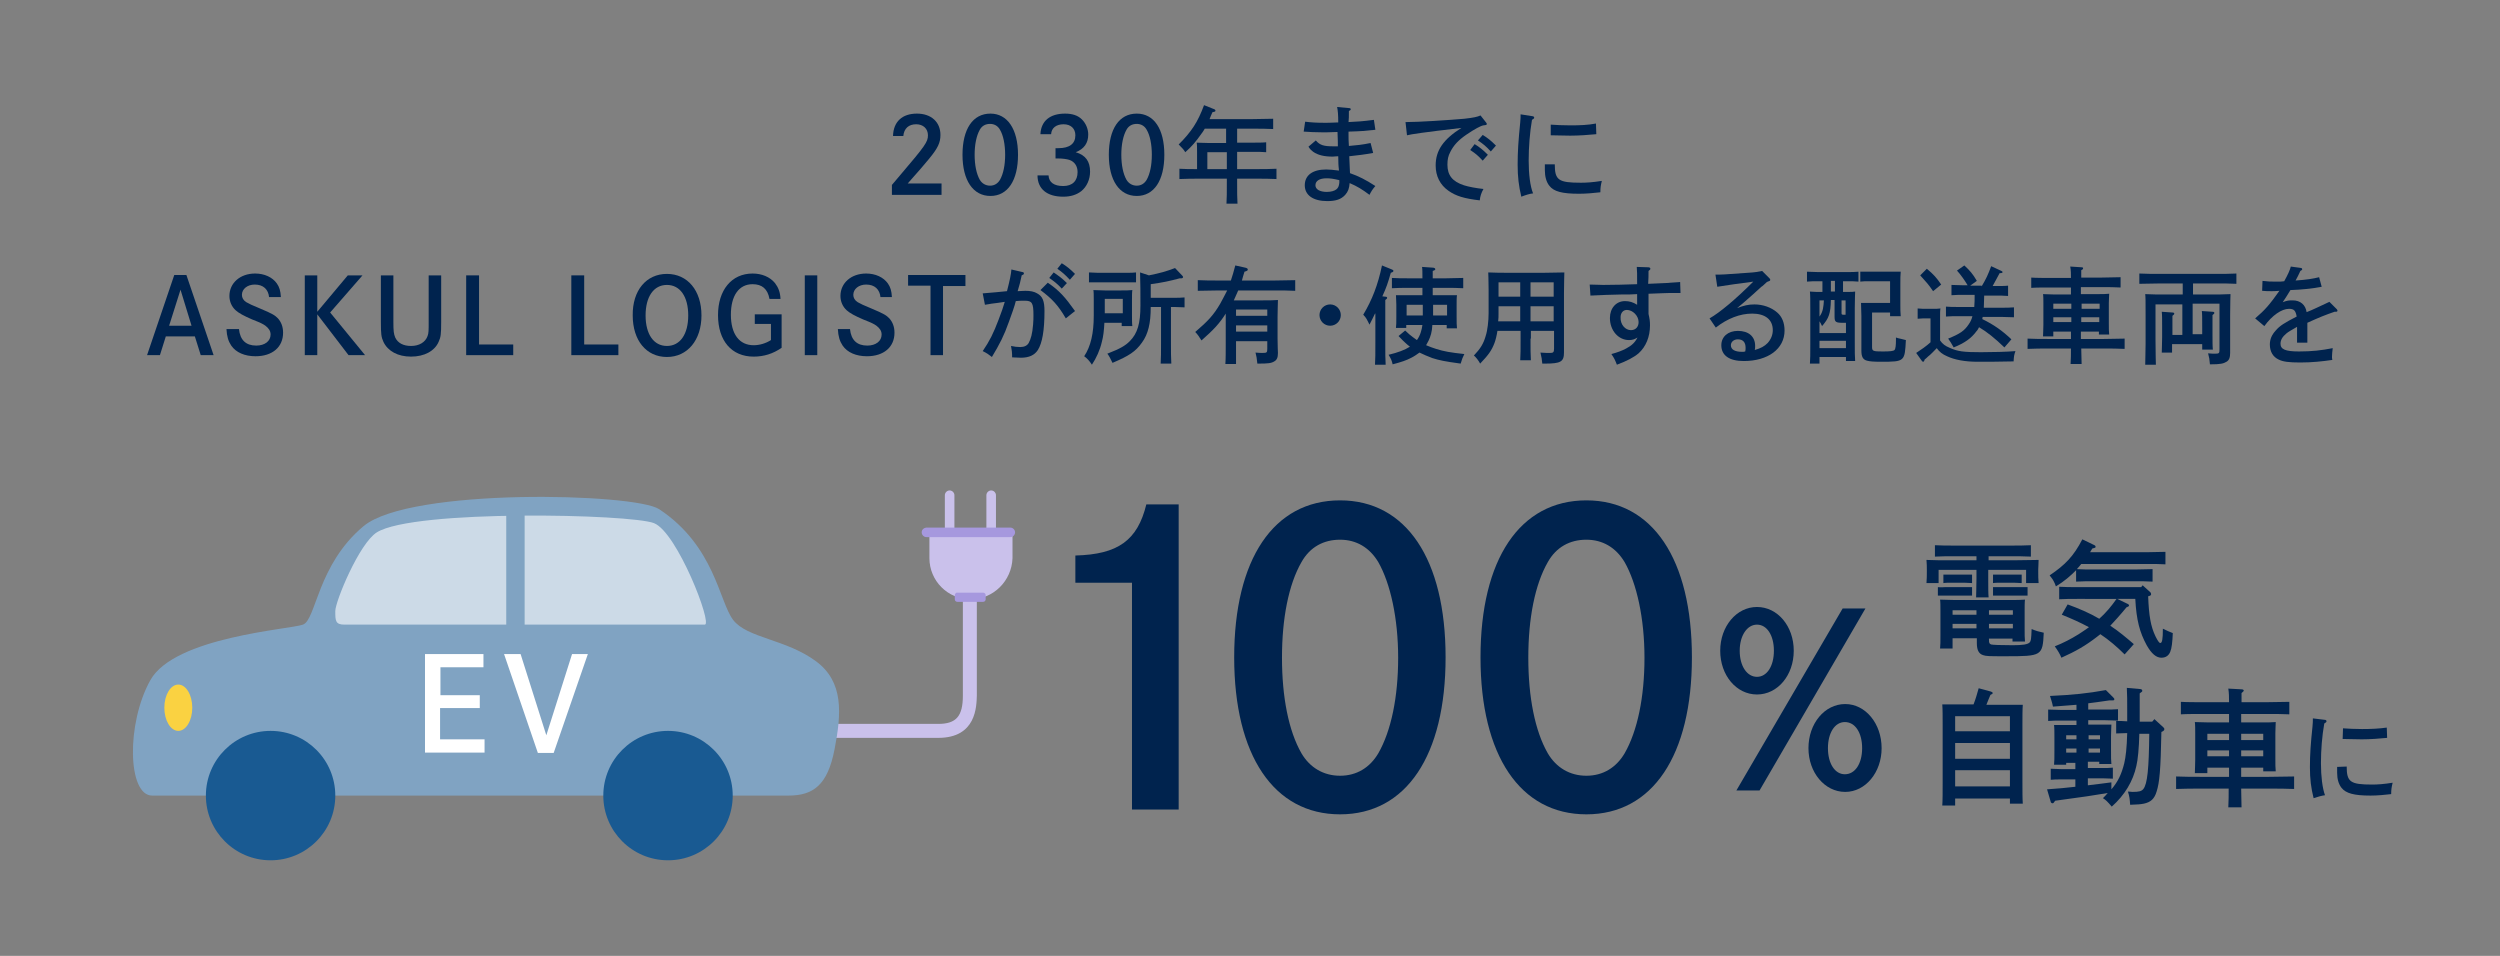 <?xml version="1.0" encoding="utf-8"?>
<!-- Generator: Adobe Illustrator 27.1.1, SVG Export Plug-In . SVG Version: 6.00 Build 0)  -->
<svg version="1.1" id="_レイヤー_2" xmlns="http://www.w3.org/2000/svg" xmlns:xlink="http://www.w3.org/1999/xlink" x="0px"
	 y="0px" viewBox="0 0 680 260" style="enable-background:new 0 0 680 260;" xml:space="preserve">
<rect x="0" y="0" width="680" height="260" fill="#808080" stroke="none"/>
<style type="text/css">
	.st0{fill:#00234E;}
	.st1{fill:#CAC1EB;}
	.st2{fill:#80A3C2;}
	.st3{fill:#FAD241;}
	.st4{fill:#195A92;}
	.st5{fill:#CCDAE7;}
	.st6{fill:#FFFFFF;}
	.st7{fill:#A698DE;}
</style>
<g>
	<g>
		<path class="st0" d="M540.9,152.4h6.7c2.4,0,5.1-0.1,6.9-0.1c0,1.2-0.1,1.9-0.1,2.6v0.7c0,0.9,0,1.9,0.1,3h-3.4V155h-10.3v2.4
			c0,2.2,0,4,0.1,5.1h-3.4c0-1.2,0.1-2.7,0.1-5.1V155h-10.3v3.6H524c0.1-1.1,0.1-2.2,0.1-3v-0.7c0-0.8,0-1.4-0.1-2.6
			c1.8,0.1,4.5,0.1,6.9,0.1h6.7v-1.1h-5.8c-1.8,0-4.1,0-5.5,0.1v-3.1c1.5,0.1,3.7,0.1,5.5,0.1h15c1.6,0,4.1,0,5.6-0.1v3.1
			c-1.5-0.1-4-0.1-5.6-0.1h-5.9V152.4z M536.4,162c-0.6,0-1.6,0-2.1,0h-5.2c-0.4,0-1.4,0-2,0v-2.3c0.8,0.1,1.7,0,2,0h5.2
			c0.8,0,1.6,0,2.1,0V162z M531.1,173.7v2.7h-3.4c0.1-0.8,0.1-2,0.1-3.7v-6.5c0-1.1,0-2.5-0.1-3.1c1.2,0,2.3,0.1,3.8,0.1H547
			c1.5,0,2.6,0,3.8-0.1c-0.1,0.6-0.1,2-0.1,3.1v4.7c0,1.6,0,2.8,0.1,3.6h-3.4v-0.8H541v0.3c0,0.9,0.1,1.1,0.6,1.3
			c0.4,0.1,2.4,0.2,5.8,0.2c2.7,0,4.2-0.2,4.7-0.8c0.3-0.4,0.4-0.7,0.5-3.6c1.2,0.5,1.9,0.7,3.3,1c-0.3,6.3-0.5,6.4-10.4,6.4
			c-4.4,0-5.2,0-6.1-0.3c-1.2-0.4-1.7-1.4-1.7-3.3v-1.3H531.1z M536.4,158.6c-0.5,0-1.4-0.1-2.1-0.1h-3.6c-0.7,0-1.6,0-2.1,0.1v-2.3
			c0.5,0,1.4,0,2.1,0h3.6c0.7,0,1.6,0,2.1,0V158.6z M537.6,166h-6.5v1.2h6.5V166z M531.1,169.7v1.2h6.5v-1.2H531.1z M547.5,167.2
			V166H541v1.2H547.5z M541,170.9h6.5v-1.2H541V170.9z M549.9,158.6c-0.5,0-1.4-0.1-2.1-0.1h-3.6c-0.7,0-1.6,0-2.1,0.1v-2.3
			c0.5,0,1.4,0,2.1,0h3.6c0.7,0,1.6,0,2.1,0V158.6z M551.5,162c-0.5,0-1.7,0-2.1,0h-5.2c-0.5,0-1.4,0-2.1,0v-2.3c0.5,0,1.5,0,2.1,0
			h5.2c0.4,0,1.5,0,2.1,0V162z"/>
		<path class="st0" d="M584.1,150.2c1.4,0,3.6-0.1,4.9-0.1v3.4c-1.3-0.1-3.4-0.1-4.9-0.1h-18c-0.4,0.5-0.8,1-1.2,1.4
			c1.3,0.1,3.2,0.1,4.6,0.1h11.2c1.4,0,3.6-0.1,4.8-0.1v3.4c-1.3-0.1-3.5-0.1-4.8-0.1h-11.2c-1.5,0-3.4,0-4.8,0.1v-3.1
			c-1.6,1.6-3.2,3-5.5,4.4l-0.3-0.8c-0.5-1.1-0.7-1.3-1.4-2.2c4.3-2.9,6.5-5.2,8.9-9.8l3.1,1.5c0.3,0.1,0.5,0.3,0.5,0.5
			c0,0.3-0.1,0.3-0.9,0.5c-0.2,0.3-0.4,0.7-0.6,1H584.1z M582.8,159.2l2.1,1.9c0.1,0.1,0.2,0.3,0.2,0.5c0,0.3-0.1,0.4-0.8,0.6
			c0.2,5.3,0.7,8.2,2,10.9c0.6,1.2,1,1.8,1.3,1.8c0.5,0,0.7-1,0.7-3.9c1.2,0.6,1.7,0.8,2.7,1.2c-0.1,2.5-0.3,4.2-0.7,5.1
			c-0.4,1-1.2,1.6-2.4,1.6c-1.4,0-2.7-1.1-4-3.4c-1.9-3.5-2.8-6.8-3.1-12.6h-4.9l2.7,1.3c0.3,0.1,0.5,0.3,0.5,0.5
			c0,0.2-0.2,0.3-0.7,0.5c-1.8,2.2-3.2,3.7-4.4,5c2.3,1.5,4.3,3.2,6.4,5l-2.5,2.8c-2-2-4.2-3.9-6.6-5.5l-0.9,0.7
			c-3.1,2.4-5.7,3.9-9.7,5.7c-0.4-1-1-2-1.8-3.1c2.3-0.9,4.4-2,6.5-3.3c1-0.6,1.9-1.3,2.8-1.9c-2.4-1.3-4.9-2.4-7.4-3.4l1.6-2.8
			c3,1.1,5.9,2.3,8.6,3.9c1.8-1.6,3.3-3.4,4.7-5.4H565c-1.5,0-3.5,0-4.9,0.1v-3.4c1.4,0.1,3.4,0.1,4.9,0.1h17.4L582.8,159.2z"/>
		<path class="st0" d="M531.8,219.1h-3.5c0.1-1.3,0.1-3.7,0.1-6.1v-15.9c0-2,0-4.4-0.1-5.5c0.7,0,1.2,0,2,0h6.5c0.6-1.5,1-3,1.4-4.4
			l3.3,0.9c0.3,0.1,0.5,0.2,0.5,0.4c0,0.2-0.1,0.3-0.6,0.5c-0.6,1.4-0.9,2.2-1.1,2.7h7.9c0.8,0,1.4,0,2,0c-0.1,1.1-0.1,3.4-0.1,5.5
			v15.3c0,2.6,0,4.8,0.1,6.1h-3.5v-1.4h-14.9V219.1z M546.7,198.9v-4.1h-14.9v4.1H546.7z M531.8,206.4h14.9v-4.3h-14.9V206.4z
			 M531.8,213.9h14.9v-4.4h-14.9V213.9z"/>
		<path class="st0" d="M562,207.4v0.6h-3.3c0.1-0.8,0.1-2,0.1-3.7v-4c0-1.1,0-2.4-0.1-3.1c1.2,0,2.3,0,3.8,0h2.3v-1.2h-4.2
			c-1,0-2.5,0-3.5,0.1V193c1,0,2.5,0.1,3.5,0.1h4.2v-1.4c-1.6,0.1-3.4,0.3-6.4,0.5c-0.2-1.1-0.5-1.9-0.8-2.9
			c6.4-0.3,10.2-0.7,15.2-1.6l2,2c0.2,0.2,0.3,0.3,0.3,0.5c0,0.2-0.1,0.3-0.4,0.3c-0.3,0-0.7,0-0.9,0c-2.6,0.4-4.3,0.6-5.8,0.8v1.7
			h4.6c1,0,2.5,0,3.5-0.1v3.1c-1,0-2.4-0.1-3.5-0.1h-4.6v1.2h2.5c1.6,0,2.6,0,3.8,0c0,0.6-0.1,1.9-0.1,3.1v4c0,1.6,0,2.8,0.1,3.6
			h-3.3v-0.6h-3.1v1.7h4c0.8,0,2,0,2.8-0.1v3c-0.7,0-1.8-0.1-2.8-0.1h-4v1.9c1.9-0.2,4-0.5,6.4-0.8v1.9c1.9-2.2,2.8-4.3,3.5-7.1
			c0.4-1.7,0.7-4.2,0.8-8.2c-1,0-2.2,0.1-3,0.1v-3.4c0.8,0,1.9,0,3,0.1v-3.1c0-2.8,0-4-0.1-6l3.4,0.3c0.6,0,0.8,0.2,0.8,0.5
			c0,0.2,0,0.2-0.7,0.7v7.7h3.4l0.6-0.7l2.4,2.2c0.2,0.2,0.3,0.3,0.3,0.5c0,0.3-0.1,0.5-0.8,0.8c-0.2,10.4-0.5,13.7-1.3,16.2
			c-0.6,2-1.6,2.9-3.5,3.3c-1.1,0.2-1.4,0.2-3.7,0.3c-0.1-1.6-0.2-2.3-0.6-3.6c0.6,0,0.9,0.1,1.2,0.1c1.9,0,2.5-0.2,3-0.8
			c1.1-1.4,1.5-5.5,1.6-15h-2.7c-0.1,3.9-0.4,7.1-0.8,8.7c-0.9,4.2-3.2,8-6.7,11.1c-1.2-1.4-1.6-1.8-2.4-2.3
			c0.5-0.5,0.9-0.9,1.3-1.4c-3.5,0.6-6.8,1.1-14.3,2.1c-0.3,0.5-0.5,0.7-0.7,0.7c-0.2,0-0.5-0.2-0.5-0.4l-1-3.4
			c2.8-0.2,5.2-0.4,7.7-0.7V212h-3.9c-0.9,0-2,0-2.8,0.1v-3c0.8,0,2,0.1,2.8,0.1h3.9v-1.7H562z M564.8,200H562v1.1h2.8V200z
			 M564.8,203.6H562v1.1h2.8V203.6z M571.2,200h-3.1v1.1h3.1V200z M571.2,203.6h-3.1v1.1h3.1V203.6z"/>
		<path class="st0" d="M600.4,208.8v1.5H597c0-0.8,0.1-2,0.1-3.7v-7.1c0-1.1,0-2.4-0.1-3.1c1.2,0,2.3,0.1,3.8,0.1h5.5v-2.3h-6.9
			c-1.7,0-4.7,0-6.2,0.1v-3.4c1.4,0.1,4.4,0.1,6.2,0.1h6.9c0-1.2,0-2.5-0.2-3.7l3.7,0.2c0.3,0,0.5,0.2,0.5,0.3
			c0,0.2-0.2,0.4-0.6,0.7c0,0.8,0,1.6,0,2.5h6.8c1.9,0,4.7-0.1,6.2-0.1v3.4c-1.6-0.1-4.4-0.1-6.2-0.1h-6.9v2.3h5.6
			c1.6,0,2.6,0,3.8-0.1c0,0.6-0.1,2-0.1,3.1v6.7c0,1.6,0,2.8,0.1,3.6h-3.4v-1h-6v2.5h7.5c2.2,0,5.1-0.1,6.9-0.1v3.4
			c-1.8-0.1-4.8-0.1-6.9-0.1h-7.5c0,1.7,0.1,3.4,0.1,5.1h-3.6c0.1-1.7,0.1-3.4,0.1-5.1h-7.4c-1.9,0-5,0-6.9,0.1v-3.4
			c1.8,0.1,4.9,0.1,6.9,0.1h7.5v-2.5H600.4z M606.3,199.6h-5.9v1.7h5.9V199.6z M600.4,204.1v1.6h5.9v-1.6H600.4z M615.6,201.3v-1.7
			h-6v1.7H615.6z M609.6,205.7h6v-1.6h-6V205.7z"/>
		<path class="st0" d="M632.4,195.8c0.3,0,0.4,0.2,0.4,0.4c0,0.2-0.1,0.3-0.6,0.6c-0.6,3.4-0.9,7.2-0.9,10.8s0.4,6.8,1.1,8.7
			c-0.8,0.1-1.9,0.4-3.1,0.8c-0.7-2.8-1-5.2-1-8.4c0-3.5,0.2-6.3,0.7-11.1c0.1-0.9,0.1-1.6,0.1-2.2L632.4,195.8z M638.3,208.5
			c0,4.2,1,4.9,6.9,4.9c1.5,0,3.1-0.1,5.6-0.5c-0.3,1.2-0.4,1.9-0.4,3.1c-1.7,0.2-3.7,0.4-5.6,0.4c-4.5,0-6.7-0.6-7.9-2.1
			c-0.8-1-1.2-2.4-1.2-4.1c0-1.1,0-1.4,0-1.6L638.3,208.5z M637.3,198.1c1.7,0.1,2.8,0.2,5.2,0.2c2.5,0,4.6-0.1,6.7-0.4l0.1,2.8
			c-1.9,0.2-4.7,0.4-6.9,0.4c-1.9,0-3.7-0.1-5.2-0.1L637.3,198.1z"/>
	</g>
</g>
<g>
	<g>
		<path class="st0" d="M242.9,37c0.1-3.9,2.5-6.1,6.5-6.1c3.9,0,6.4,2.3,6.4,5.8c0,2.1-0.7,3.6-3.1,6.5c-1.2,1.5-2.8,3.3-5.8,6.7
			h9.2V53h-13.5v-2.7c0.4-0.5,0.5-0.6,2.2-2.6c6.9-8.1,7.6-9.1,7.6-10.9c0-1.8-1.3-3-3.2-3c-2,0-3.3,1.1-3.5,3.2H242.9z"/>
		<path class="st0" d="M276.9,42.1c0,7-2.8,11.2-7.5,11.2c-4.7,0-7.6-4.2-7.6-11.2c0-7,2.8-11.2,7.6-11.2
			C274,30.9,276.9,35.1,276.9,42.1z M266.5,35.3c-0.9,1.6-1.4,4-1.4,6.8s0.5,5.2,1.4,6.8c0.6,1,1.6,1.6,2.8,1.6
			c1.2,0,2.1-0.6,2.7-1.6c0.9-1.6,1.4-4,1.4-6.8s-0.5-5.3-1.4-6.8c-0.6-1.1-1.6-1.6-2.7-1.6C268.1,33.7,267.1,34.2,266.5,35.3z"/>
		<path class="st0" d="M283,36.4c0.2-3.5,2.6-5.5,6.7-5.5c2,0,3.5,0.5,4.6,1.6c1,1,1.7,2.5,1.7,4.1c0,2.3-1.1,3.9-3.4,4.8
			c2.7,0.8,3.9,2.5,3.9,5.3c0,2.1-0.9,4.1-2.4,5.3c-1.3,1-2.9,1.5-4.9,1.5c-4.4,0-7-2.1-7-5.8h3c0.1,1.9,1.5,2.9,4,2.9
			c2.5,0,3.9-1.4,3.9-3.8c0-1.6-0.8-2.8-2.2-3.3c-0.6-0.2-1.8-0.4-3.1-0.4l-0.7,0v-2.8c0.4,0,0.6,0,0.8,0c3,0,4.6-1.2,4.6-3.5
			c0-1.8-1.2-3-3.2-3c-2,0-3.3,1-3.4,2.7H283z"/>
		<path class="st0" d="M316.7,42.1c0,7-2.8,11.2-7.5,11.2c-4.7,0-7.6-4.2-7.6-11.2c0-7,2.8-11.2,7.6-11.2
			C313.9,30.9,316.7,35.1,316.7,42.1z M306.4,35.3c-0.9,1.6-1.4,4-1.4,6.8s0.5,5.2,1.4,6.8c0.6,1,1.6,1.6,2.8,1.6
			c1.2,0,2.1-0.6,2.7-1.6c0.9-1.6,1.4-4,1.4-6.8s-0.5-5.3-1.4-6.8c-0.6-1.1-1.6-1.6-2.7-1.6C308,33.7,307,34.2,306.4,35.3z"/>
		<path class="st0" d="M333.8,35h-6.1c-0.3,0.5-0.6,1-1,1.5c-1.5,2.1-2.4,3.2-4.3,4.9c-0.5-0.8-0.9-1.2-1.8-2.1
			c3.5-3.5,5.2-6.1,6.9-10.7l2.5,1c0.4,0.1,0.6,0.3,0.6,0.5c0,0.2-0.1,0.3-0.8,0.4c-0.3,0.7-0.6,1.3-0.8,1.9h11.6
			c1.7,0,4.2-0.1,5.7-0.1v2.8c-1.5-0.1-4-0.1-5.7-0.1h-4.1v3.8h4.5c1,0,2.6,0,3.4-0.1v2.7c-0.9-0.1-2.5-0.1-3.4-0.1h-4.5V46h5
			c2.3,0,3.7,0,5.7-0.1v2.8c-1.5-0.1-3.9-0.1-5.7-0.1h-5v0.9c0,2.6,0,4.6,0.1,5.9h-3c0.1-1.3,0.1-3.2,0.1-5.9v-0.9h-7.2
			c-1.6,0-4.1,0-5.7,0.1v-2.8c1.2,0.1,3.2,0.1,4.8,0.1v-4.7c0-1.1,0-2-0.1-2.5c0.8,0,2,0.1,3.3,0.1h4.7V35z M328.4,41.4V46h5.3v-4.6
			H328.4z"/>
		<path class="st0" d="M355,33.1c1.7,0.2,2.9,0.3,5.5,0.3c0.3,0,1.4,0,3.5-0.1c0-2.2-0.1-3.1-0.3-4.2l3.2,0.3c0.3,0,0.5,0.1,0.5,0.3
			c0,0.2-0.1,0.3-0.5,0.5c0,1.5,0,2.1-0.1,3c2.3-0.1,3.9-0.2,6.9-0.6l0.4,2.7c-2.7,0.3-3.8,0.4-7.3,0.5v1c0,0.8,0,1.5,0.1,2.9
			c2.2-0.2,3.5-0.3,5.9-0.8l0.7,2.7c-2.1,0.4-4.5,0.7-6.5,0.9c0.1,1.5,0.1,3.1,0.2,4.6c2.3,0.8,4.3,1.8,6.9,3.5
			c-0.7,0.8-1.1,1.4-1.6,2.4c-2-1.5-3.3-2.3-5.4-3.2c-0.1,1.4-0.4,2.3-1.2,3.2c-1.1,1.2-2.5,1.7-4.9,1.7c-3.8,0-6.1-1.6-6.1-4.3
			c0-2.7,2.1-4.3,5.8-4.3c1,0,1.8,0.1,3.5,0.3c0-0.4-0.1-0.8-0.1-1c0-0.1-0.1-1-0.1-2.9c-0.7,0-1.1,0.1-1.5,0.1
			c-2.3,0-4-0.4-5.3-1.3c-0.4-0.3-0.8-0.6-1.3-1.4l2-1.7c1.1,1.3,2.2,1.6,4.7,1.6c0.3,0,0.5,0,1.3,0c0-1.1,0-1.5-0.1-3.9
			c-2.2,0.1-3.5,0.1-3.9,0.1c-2,0-3.9-0.1-5.3-0.2L355,33.1z M360.8,48.5c-1.9,0-3,0.7-3,1.9c0,1.1,1.2,1.8,3.1,1.8
			c1.2,0,2.1-0.3,2.6-0.7c0.5-0.4,0.7-0.9,0.8-1.8c0-0.3,0-0.5,0-0.7C362.6,48.6,361.8,48.5,360.8,48.5z"/>
		<path class="st0" d="M382.3,33.2h0.3c3.3,0,11-0.5,15.7-0.9c2.6-0.3,3.5-0.5,4.4-0.9l1.5,1.9c0.2,0.2,0.2,0.3,0.2,0.4
			c0,0.3-0.1,0.3-0.9,0.4c-0.7,0.1-2.4,1-4.6,2.5c-2.2,1.5-3.5,2.9-4.4,4.7c-0.6,1.1-0.8,2.1-0.8,3.5c0,2.9,1.4,4.6,4.5,5.6
			c1.2,0.4,3.4,0.8,5.3,1c-0.6,1.1-0.9,2-1,3.1c-4.3-0.5-6.5-1.2-8.5-2.6c-2.3-1.6-3.5-4-3.5-6.9c0-4.1,2.1-7.1,7-10.2
			c-10.4,1.2-13.6,1.7-14.8,2L382.3,33.2z M401.1,39.2c1.3,0.8,2.2,1.5,3.6,2.9l-1.4,1.6c-1.3-1.4-1.9-1.9-3.4-2.9L401.1,39.2z
			 M403.3,36.7c1.3,0.8,2.2,1.5,3.6,2.9l-1.4,1.6c-1.3-1.4-2-2-3.5-3L403.3,36.7z"/>
		<path class="st0" d="M416.8,31.6c0.3,0,0.5,0.2,0.5,0.4c0,0.2-0.1,0.3-0.6,0.6c-0.6,3.5-0.9,7.5-0.9,11.1s0.4,7,1.2,8.9
			c-0.9,0.1-1.9,0.4-3.2,0.9c-0.7-2.9-1-5.4-1-8.7c0-3.6,0.2-6.5,0.7-11.5c0.1-0.9,0.1-1.6,0.1-2.2L416.8,31.6z M422.9,44.7
			c0,4.3,1,5,7.1,5c1.5,0,3.2-0.1,5.7-0.5c-0.3,1.2-0.4,1.9-0.4,3.1c-1.8,0.2-3.8,0.4-5.8,0.4c-4.6,0-6.9-0.6-8.1-2.2
			c-0.8-1-1.2-2.5-1.2-4.2c0-1.1,0-1.5,0-1.6L422.9,44.7z M421.8,33.9c1.8,0.1,2.9,0.2,5.4,0.2c2.6,0,4.8-0.1,6.9-0.5l0.1,2.9
			c-2,0.2-4.8,0.4-7.1,0.4c-1.9,0-3.8-0.1-5.3-0.1L421.8,33.9z"/>
		<path class="st0" d="M50.7,74.8l7.4,21.8h-3.5l-1.6-5.1h-7.9l-1.6,5.1h-3.5l7.4-21.8H50.7z M49.1,78.8L46,88.6h6.1L49.1,78.8z"/>
		<path class="st0" d="M73.2,80.9c-0.2-2.2-1.6-3.5-3.9-3.5c-2,0-3.5,1.2-3.5,2.8c0,0.8,0.4,1.5,1.2,2c0.7,0.4,1.7,0.9,3.7,1.7
			c3.6,1.5,4.1,1.9,4.9,2.7c0.9,1,1.4,2.3,1.4,3.9c0,3.9-2.9,6.4-7.5,6.4c-2.9,0-5.3-1-6.6-2.9c-0.8-1.2-1.2-2.5-1.3-4.5H65
			c0.3,3,1.9,4.5,4.7,4.5c2.3,0,3.9-1.2,3.9-3c0-1-0.5-1.7-1.4-2.4c-0.7-0.5-1.3-0.8-3.6-1.7c-2.3-1-3.6-1.7-4.5-2.5
			c-1.1-1-1.7-2.4-1.7-3.9c0-3.5,2.9-6.1,7-6.1c2.5,0,4.7,1,5.9,2.7c0.7,1,1,2,1.1,3.7H73.2z"/>
		<path class="st0" d="M94.6,74.9h4L89.8,85l9.5,11.6h-4.5l-8.5-11.1v11.1h-3.4V74.9h3.4v9.9L94.6,74.9z"/>
		<path class="st0" d="M107,74.9v12.6c0,2.6,0.1,3.3,0.5,4.3c0.7,1.5,2.2,2.3,4.3,2.3c2.2,0,3.9-1,4.5-2.7c0.3-0.8,0.3-1.5,0.3-3.9
			V74.9h3.4v12.7c0,3.3-0.1,4.1-0.7,5.4c-1.1,2.5-3.9,4-7.5,4s-6.3-1.5-7.5-4c-0.6-1.3-0.7-2.2-0.7-5.4V74.9H107z"/>
		<path class="st0" d="M130.3,74.9v18.8h9.3v2.9h-12.8V74.9H130.3z"/>
		<path class="st0" d="M158.9,74.9v18.8h9.3v2.9h-12.8V74.9H158.9z"/>
		<path class="st0" d="M181.4,74.5c5.6,0,9.4,4.5,9.4,11.3c0,6.7-3.8,11.3-9.4,11.3c-5.6,0-9.3-4.5-9.3-11.3
			C172,79,175.8,74.5,181.4,74.5z M181.4,94.1c3.6,0,5.8-3.2,5.8-8.3c0-5.1-2.2-8.3-5.8-8.3c-3.6,0-5.8,3.2-5.8,8.3
			C175.6,90.9,177.8,94.1,181.4,94.1z"/>
		<path class="st0" d="M212.6,85.6v9c-2.3,1.6-4.8,2.4-7.6,2.4c-6,0-9.7-4.3-9.7-11.3c0-6.8,3.7-11.3,9.4-11.3
			c2.5,0,4.7,0.9,6.1,2.6c0.9,1.2,1.4,2.4,1.5,4.3h-3c-0.5-2.7-2-4-4.6-4c-3.7,0-5.9,3.1-5.9,8.3c0,5.3,2.3,8.3,6.2,8.3
			c1.6,0,3.3-0.5,4.7-1.4v-4.4h-4.4v-2.6H212.6z"/>
		<path class="st0" d="M218.9,96.6V74.9h3.4v21.7H218.9z"/>
		<path class="st0" d="M239.5,80.9c-0.2-2.2-1.6-3.5-3.9-3.5c-2,0-3.5,1.2-3.5,2.8c0,0.8,0.4,1.5,1.2,2c0.7,0.4,1.7,0.9,3.7,1.7
			c3.6,1.5,4.1,1.9,4.9,2.7c0.9,1,1.4,2.3,1.4,3.9c0,3.9-2.9,6.4-7.5,6.4c-2.9,0-5.3-1-6.6-2.9c-0.8-1.2-1.2-2.5-1.3-4.5h3.3
			c0.3,3,1.9,4.5,4.7,4.5c2.3,0,3.9-1.2,3.9-3c0-1-0.5-1.7-1.4-2.4c-0.7-0.5-1.3-0.8-3.6-1.7c-2.3-1-3.6-1.7-4.5-2.5
			c-1.1-1-1.7-2.4-1.7-3.9c0-3.5,2.9-6.1,7-6.1c2.5,0,4.7,1,5.9,2.7c0.7,1,1,2,1.1,3.7H239.5z"/>
		<path class="st0" d="M262.6,74.9v2.9h-6.1v18.8h-3.4V77.7h-6.1v-2.9H262.6z"/>
		<path class="st0" d="M278.1,74c0.3,0,0.4,0.2,0.4,0.4s-0.1,0.3-0.6,0.5c-0.4,1.9-0.5,2.3-1.1,4.3c0.5,0,1.5-0.1,2.1-0.1
			c1.3,0,2.4,0.2,3.2,0.7c1.5,0.8,2,2.1,2,4.8c0,5.3-0.6,8.7-1.8,10.6c-0.9,1.4-2.4,2.1-4.6,2.1c-0.8,0-1.9-0.1-2.4-0.1
			c0-1.3-0.1-2.1-0.3-3.1c0.9,0.2,1.7,0.3,2.5,0.3c1.1,0,1.9-0.4,2.3-1.1c0.6-1.1,1-2.5,1.2-5c0.1-1,0.1-1.9,0.1-2.6
			c0-3.3-0.4-3.9-2.3-3.9c-1.1,0-1.8,0-2.5,0.1c-0.3,1.3-1.2,3.8-1.9,5.7c-1.3,3.7-2.5,6-4.6,9.5c-0.9-0.7-1.3-1-2.5-1.6
			c1.9-2.8,2.9-4.8,4.3-8.5c0.8-2.1,1.3-3.5,1.7-4.9c-1.9,0.3-2,0.3-3.6,0.5c-0.8,0.1-0.9,0.2-1.8,0.3l-0.6-3.1
			c2.3-0.2,4.9-0.4,6.6-0.6c0.8-3.1,1.1-4.6,1.2-5.9L278.1,74z M285,76.9c3.1,2.1,4.7,3.9,7.4,7.7l-2.5,2c-2.1-3.6-3.7-5.3-6.9-7.7
			L285,76.9z M286.6,74.1c1.3,0.9,2.2,1.5,3.6,2.9l-1.4,1.5c-1.3-1.4-2-1.9-3.4-2.9L286.6,74.1z M288.8,71.6
			c1.3,0.8,2.2,1.5,3.6,2.9l-1.4,1.6c-1.3-1.4-2-2-3.4-3L288.8,71.6z"/>
		<path class="st0" d="M300.4,87.7c-0.1,2.1-0.3,3.9-0.7,5.3c-0.5,2.2-1.5,4.4-2.7,6.2c-0.7-1.1-1.4-1.8-2.1-2.3
			c1.8-2.7,2.6-6.3,2.6-11v-4.5c0-0.9,0-2-0.1-2.5c1,0,1.9,0.1,3.1,0.1h4.4c1.3,0,2.1,0,3.1-0.1c-0.1,0.5-0.1,1.6-0.1,2.5v4.5
			c0,1,0,2.2,0.1,2.8h-2.9v-0.9H300.4z M309,76.8c-0.6,0-1.5,0-2.3,0h-8.2c-0.8,0-1.7,0-2.3,0v-2.7c0.6,0,1.7,0.1,2.3,0.1h8.2
			c0.6,0,1.7,0,2.3-0.1V76.8z M305.4,81.3h-4.9v3.9h4.9V81.3z M312.5,74.9c3-0.6,4.8-1.1,7.1-2l2,2.1c0.2,0.2,0.2,0.3,0.2,0.4
			c0,0.1-0.2,0.3-0.4,0.3c-0.1,0-0.3,0-0.5,0c-3,0.8-4.4,1.1-7.9,1.6V81h6.4c0.8,0,2,0,2.8-0.1v2.7c-0.8,0-2-0.1-2.8-0.1h-0.9v9.5
			c0,2.6,0,4.6,0.1,5.9h-2.9c0.1-1.3,0.1-3.2,0.1-5.9v-9.5H313v0.1c0,4.3-0.7,7.3-2.4,9.6c-1.7,2.4-3.5,3.6-8,5.5
			c-0.5-1.1-1-2-1.4-2.5c3.6-1.4,4.9-2.2,6.1-3.4c2.1-2.1,2.9-4.8,2.9-9.7c0-3.1,0-6.1-0.1-9L312.5,74.9z"/>
		<path class="st0" d="M333.4,85.3c-1.7,2.7-3.3,4.4-6.6,7.3c-0.6-1-1.1-1.7-1.7-2.3c3.5-3,5-4.6,6.8-7.7c0.7-1.3,1.3-2.4,1.9-3.6
			h-2.3c-1.6,0-4.1,0.1-5.7,0.1v-2.9c1.5,0.1,4.1,0.1,5.7,0.1h3.3c0.4-1.2,0.8-2.5,1.2-4.1l2.7,0.6c0.5,0.1,0.7,0.3,0.7,0.5
			c0,0.3-0.2,0.4-0.9,0.6c-0.3,0.9-0.5,1.7-0.7,2.4h8.8c1.8,0,4.3-0.1,5.7-0.1v2.9c-1.5-0.1-4-0.1-5.7-0.1h-9.8
			c-0.4,0.9-0.8,1.8-1.2,2.7h7.8c1.5,0,3.1,0,4.2-0.1c0,0.7-0.1,2.8-0.1,4.5v6.1c0,1.9,0.1,3.5,0.1,3.8c0,1.3-0.3,1.9-1,2.3
			c-0.8,0.5-1.7,0.6-4.3,0.6H342c-0.2-1.7-0.2-1.8-0.5-3c1.1,0.1,1.5,0.1,1.9,0.1c1.2,0,1.3-0.1,1.3-1.2v-2h-8.5V99h-2.9
			c0.1-1.1,0.1-3.8,0.1-5.6V85.3z M344.7,84.2h-8.5v1.7h8.5V84.2z M344.7,88.5h-8.5v1.7h8.5V88.5z"/>
		<path class="st0" d="M364.7,85.7c0,1.6-1.3,2.9-2.9,2.9c-1.6,0-2.9-1.3-2.9-2.9s1.3-2.9,2.9-2.9C363.4,82.8,364.7,84.1,364.7,85.7
			z"/>
		<path class="st0" d="M374,85.3c-0.5,1.1-0.9,1.8-1.5,3c-0.7-1.4-0.9-1.9-1.7-2.7c2.4-4,4-8.1,5.1-13.4l2.7,1.1
			c0.3,0.1,0.4,0.2,0.4,0.4c0,0.2-0.1,0.3-0.7,0.5c-0.8,2.8-1.2,4-2.3,6.4l0.8,0.1c0.3,0,0.5,0.1,0.5,0.3c0,0.2-0.1,0.3-0.5,0.6
			c0,1.4,0,2.8,0,4.9v6.8c0,2.6,0,4.6,0.1,5.9h-2.9c0.1-1.3,0.1-3.2,0.1-5.9V85.3z M382.5,88.3v0.9h-2.8c0.1-0.7,0.1-1.6,0.1-3v-3.4
			c0-0.9-0.1-2-0.1-2.5c1,0,1.9,0,3.1,0h4.1c0-0.7,0-1.3,0-2h-3.8c-1.5,0-3.3,0-4.5,0.1v-2.8c1.2,0.1,3.1,0.1,4.5,0.1h3.8
			c0-1.5,0-2.5-0.1-3.1l2.9,0.2c0.4,0,0.7,0.2,0.7,0.4c0,0.2-0.1,0.3-0.7,0.5v2h3.7c1.3,0,3.3-0.1,4.6-0.1v2.8
			c-1.2-0.1-3.3-0.1-4.6-0.1h-3.7v2h3.4c1.3,0,2.2,0,3.2,0c-0.1,0.5-0.1,1.6-0.1,2.5v3.5c0,1.3,0,2.3,0.1,3h-2.8v-0.9h-3.9
			c-0.1,2-0.5,3.1-1,4.2c-0.2,0.4-0.5,0.9-0.7,1.3c0.9,0.4,1.8,0.7,2.7,1c2.2,0.7,4,1,7.7,1.4c-0.5,1-0.6,1.3-1,2.6
			c-4.4-0.6-5.8-0.9-7.7-1.5c-1.3-0.5-2.5-1-3.5-1.5c-0.7,0.5-1.4,1-2.2,1.4c-1.3,0.7-2.8,1.2-5.1,1.8c-0.3-1.2-0.4-1.4-1.1-2.6
			c2.5-0.6,4.4-1.3,5.8-2.2c-0.4-0.3-0.9-0.7-1.3-1.1c-0.4-0.4-0.5-0.4-1.8-1.8l1.8-1.5c0.1,0.1,0.2,0.2,1.2,1.1
			c0.6,0.5,1.3,1,2,1.5c0.9-1.2,1.3-2.7,1.5-4.1H382.5z M387,82.9h-4.4v2.9h4.4V82.9z M393.5,82.9h-3.7c0,1,0,1.9,0,2.9h3.8V82.9z"
			/>
		<path class="st0" d="M416.3,92.1c0,2.6,0,4.6,0.1,5.9h-2.9c0.1-1.3,0.1-3.2,0.1-5.9V90h-6.3c-0.2,1.3-0.5,2.5-0.8,3.3
			c-0.8,2.1-1.7,3.3-3.9,5.6c-0.4-0.8-1.2-1.8-1.7-2.2c1.8-1.9,2.6-3.2,3.2-5.3c0.5-1.5,0.8-4.1,0.8-6.2v-6.5c0-2.7-0.1-4.3-0.1-4.6
			c1.8,0.1,3.7,0.1,6.8,0.1h8.2c1.9,0,4.2-0.1,5.7-0.1c0,0.9-0.1,3-0.1,5.6v11c0,0.7,0,1.9,0,3.6c0,0.5,0,1.3,0,1.6
			c0,2.5-0.9,3-5.2,3h-0.7c-0.1-1.1-0.2-1.8-0.5-3c1.2,0.1,2,0.1,2.6,0.1c0.9,0,1.1-0.2,1.1-1.2V90h-6.3V92.1z M413.5,83.3h-5.9v2
			c0,0.7,0,1.4-0.1,2.1h6V83.3z M413.5,76.8h-5.9v3.9h5.9V76.8z M422.6,80.7v-3.9h-6.3v3.9H422.6z M422.6,87.4v-4.1h-6.3v4.1H422.6z
			"/>
		<path class="st0" d="M448.3,72.7c0.3,0,0.6,0.1,0.6,0.4c0,0.2-0.1,0.3-0.5,0.6c0,1.3,0,2-0.1,3.5c3.4-0.1,6.5-0.3,8.7-0.5l0.1,3
			c-1,0-1.9,0-3.2,0c-0.8,0-2.6,0.1-5.5,0.2v5.5c0.3,1.3,0.4,2,0.4,3.1c0,3.1-1.1,5.8-3.1,7.6c-1.3,1.1-3.2,2.1-5.9,3.1
			c-0.6-1.5-0.7-1.7-1.5-2.9c1.5-0.4,2.9-0.9,4-1.5c1.5-0.8,2.4-1.6,3.1-3c-0.8,0.5-1.4,0.7-2.3,0.7c-2.9,0-5.2-2.6-5.2-6
			c0-2.7,1.7-4.6,4.1-4.6c1.2,0,2.2,0.3,3.3,1c0-0.7,0-0.9,0-1.1c0-0.5,0-1.2,0-1.8c-1.5,0.1-2.2,0.1-4.3,0.1
			c-4,0.1-4.2,0.1-8.4,0.3l-0.2-3c1.6,0,2.4,0.1,3.7,0.1c3.2,0,5.9-0.1,9.2-0.2c0-2.7,0-3.7-0.1-4.7L448.3,72.7z M443.6,89.8
			c1.3,0,2.1-0.9,2.1-2.2c0-1.7-1.6-3.3-3.2-3.3c-1,0-1.7,0.8-1.7,2C440.7,88.3,442.1,89.8,443.6,89.8z"/>
		<path class="st0" d="M466.6,74.7c1.7,0,2,0,8.8-0.5c1.9-0.1,3-0.3,3.9-0.5l1.9,1.9c0.2,0.2,0.3,0.3,0.3,0.5c0,0.3-0.1,0.3-0.9,0.6
			c-0.7,0.6-1.1,1.1-1.5,1.3c-1.5,1.4-3.1,2.8-4.7,4.2c-0.4,0.3-1,0.9-1.9,1.6c1.8-0.7,3.1-1,4.7-1c2.3,0,4.6,0.8,6.2,2.2
			c1.3,1.1,2,2.8,2,4.9c0,5-4.5,8.3-11.1,8.3c-3.9,0-6.1-1.5-6.1-4.3c0-2.3,1.8-3.9,4.5-3.9c2.9,0,4.7,1.5,4.7,4.1
			c0,0.5,0,0.7-0.1,1.1c1.7-0.5,2.6-1,3.5-1.9c0.9-1,1.4-2.2,1.4-3.5c0-2.9-2.1-4.5-5.6-4.5c-3.3,0-6.7,1.3-9.9,3.8l-1.7-2.5
			c2.8-1.6,7-5.1,11.9-10c-5.3,0.7-5.9,0.8-9.8,1.4L466.6,74.7z M474.8,94.6c0-1.5-0.7-2.3-2.1-2.3c-1.1,0-1.9,0.7-1.9,1.6
			c0,1.2,1.1,1.8,3.1,1.8c0.2,0,0.5,0,0.8-0.1C474.8,95.2,474.8,94.9,474.8,94.6z"/>
		<path class="st0" d="M494.9,98.9h-2.6c0.1-1.1,0.1-2.8,0.1-5V83.8c0-1.7,0-3.6-0.1-4.5c0.5,0,1,0.1,1.7,0.1h1.7v-2.9h-1.3
			c-0.8,0-2.1,0-2.9,0.1v-2.7c0.8,0,2,0.1,2.9,0.1h8.2c0.8,0,2.1,0,2.9-0.1v2.7c-0.8-0.1-2-0.1-2.9-0.1h-1.3v2.9h1.6
			c0.7,0,1.2,0,1.7-0.1c0,0.9-0.1,1.9-0.1,4.5v9.4c0,2.3,0,3.9,0.1,5h-2.5v-1.1h-7.2V98.9z M494.9,90.6h7.2v-2.8c-0.3,0-0.5,0-0.8,0
			c-2,0-2.3-0.2-2.3-1.7v-4.5H498c-0.1,3.7-0.5,4.9-2.4,7.1c-0.3-0.7-0.5-1-0.7-1.3V90.6z M494.9,86.1c1-1.3,1.1-2.8,1.2-4.4h-1.2
			V86.1z M494.9,94.7h7.2v-2h-7.2V94.7z M499.1,79.3v-2.9H498v2.9H499.1z M502.1,81.7h-1.2v3.5c0,0.3,0.1,0.4,0.4,0.4
			c0.1,0,0.4,0,0.7,0V81.7z M509.2,85v9.4c0,1.1,0.3,1.2,2.9,1.2c2,0,2.9-0.1,3.2-0.4c0.3-0.3,0.4-1.3,0.4-2.8v-0.6
			c0.3,0.1,0.5,0.2,1.5,0.4c0.5,0.1,0.7,0.2,1.2,0.3c-0.3,5.8-0.3,5.9-6.7,5.9c-2.3,0-3.1-0.1-3.9-0.3c-1.1-0.3-1.5-1.1-1.5-2.7
			v-9.4c0-0.8-0.1-2.9-0.1-3.6c0.6,0,1.2,0,2.1,0h5.8v-5.9h-5.8c-0.8,0-1.7,0-2.3,0.1v-2.7c0.7,0,1.5,0,2.3,0h6.6c0.9,0,1.4,0,2.1,0
			c-0.1,1-0.1,1.7-0.1,3.3v6c0,1.1,0,1.4,0.1,2.8h-2.9V85H509.2z"/>
		<path class="st0" d="M527.7,92.6c0.7,1,1.4,1.5,2.6,2c2.2,1,3.8,1.2,8.5,1.2c3.2,0,7.1-0.1,9.4-0.3c-0.4,1.2-0.4,1.3-0.5,2.8
			c-3.6,0.1-7.6,0.1-9.8,0.1c-3.3,0-6.2-0.5-8.3-1.5c-1.2-0.5-2.1-1.2-2.8-2.2c-0.7,0.7-1.7,1.8-2.4,2.3c-0.2,0.2-0.5,0.5-0.9,0.8
			c-0.1,0.5-0.3,0.6-0.4,0.6c-0.1,0-0.3-0.1-0.4-0.3l-1.5-2.1c1.5-1,2.7-1.8,3.9-2.9v-6.5h-0.8c-0.7,0-2,0-2.7,0.1v-2.8
			c0.7,0.1,1.9,0.1,2.7,0.1h0.9c1.5,0,2,0,2.6-0.1c-0.1,0.5-0.1,1.4-0.1,2.5V92.6z M524.1,73.1c1.8,1.5,2.7,2.5,3.9,4.3l-2.2,1.8
			c-1.3-1.9-1.7-2.3-3.5-4.3L524.1,73.1z M539,77.9c1.2-2,1.8-3.3,2.6-5.5l2.8,1.3c0.2,0.1,0.3,0.2,0.3,0.3c0,0.2-0.2,0.3-0.8,0.3
			c-0.7,1.3-1.3,2.4-1.9,3.5h0.8c1.1,0,2.6,0,3.4-0.1v2.8c-0.9-0.1-2.5-0.1-3.4-0.1h-3.1c0,1.1-0.1,2.2-0.1,3.3h4.8
			c1.1,0,2.5,0,3.4-0.1v2.7c-0.9,0-2.5-0.1-3.4-0.1h-5.1c-0.1,0.2-0.1,0.4-0.1,0.6c3.1,1.5,5.5,3.2,7.9,5.5l-1.9,2.2
			c-2.6-2.5-4.7-4.2-6.9-5.5c-0.2,0.4-0.4,0.8-0.7,1.1c-1.4,1.9-3.2,3.2-6.2,4.4c-0.7-1.2-0.9-1.6-1.5-2.4c3.2-1.3,4.4-2.1,5.6-3.9
			c0.5-0.7,0.8-1.4,1-2.2h-3.8c-0.9,0-2.5,0-3.4,0.1v-2.7c0.9,0.1,2.3,0.1,3.4,0.1h4.3c0.1-1.1,0.1-2.2,0.1-3.3h-2.9
			c-0.9,0-2.5,0-3.4,0.1v-2.8c0.9,0,2.3,0.1,3.4,0.1h1c-0.9-1.5-1.9-2.9-2.9-4l2-1.4c1.5,1.4,2.3,2.3,3.4,4.2l-1.8,1.3H539z"/>
		<path class="st0" d="M558.5,90.2v1.3h-2.8c0-0.7,0.1-1.6,0.1-3.1v-5.9c0-0.9,0-2-0.1-2.5c1,0,1.9,0.1,3.1,0.1h4.5v-1.9h-5.7
			c-1.4,0-3.9,0-5.1,0.1v-2.8c1.2,0.1,3.7,0.1,5.1,0.1h5.7c0-1,0-2.1-0.2-3.1l3.1,0.2c0.3,0,0.4,0.1,0.4,0.3c0,0.2-0.1,0.3-0.5,0.5
			c0,0.7,0,1.3,0,2h5.6c1.6,0,3.9-0.1,5.1-0.1v2.8c-1.3-0.1-3.6-0.1-5.1-0.1h-5.7v1.9h4.6c1.3,0,2.2,0,3.1-0.1
			c0,0.5-0.1,1.6-0.1,2.5V88c0,1.3,0,2.3,0.1,3h-2.8v-0.8h-4.9v2h6.2c1.8,0,4.2-0.1,5.7-0.1v2.8c-1.5-0.1-3.9-0.1-5.7-0.1h-6.1
			c0,1.4,0.1,2.8,0.1,4.2h-3c0.1-1.4,0.1-2.8,0.1-4.2h-6.1c-1.6,0-4.1,0-5.7,0.1v-2.8c1.5,0.1,4.1,0.1,5.7,0.1h6.1v-2H558.5z
			 M563.4,82.6h-4.9V84h4.9V82.6z M558.5,86.3v1.3h4.9v-1.3H558.5z M571.1,84v-1.4h-4.9V84H571.1z M566.1,87.6h4.9v-1.3h-4.9V87.6z"
			/>
		<path class="st0" d="M599,90.9v-2c0-2.3,0-3.5-0.1-4.3l2.9,0.2c0.3,0,0.5,0.1,0.5,0.3s-0.1,0.3-0.5,0.6c0,0.7,0,1.4,0,3.3v1.9
			c0,1.9,0,3.4,0.1,4.2H599v-1.5h-8.2v2.3h-2.8c0-1,0.1-2.3,0.1-4.2v-2.6c0-2.3,0-3.5-0.1-4.3l2.9,0.2c0.3,0,0.5,0.1,0.5,0.3
			s-0.1,0.3-0.5,0.6v5.2h2.7v-8.3h-7.3v9.7c0,4.2,0.1,5.5,0.1,6.7h-2.9c0-1.1,0.1-3.8,0.1-5.6v-8c0-3.8,0-4.7-0.1-5.6
			c1.5,0.1,3.7,0.1,5.7,0.1h4.5v-3h-6.1c-1.6,0-4.1,0.1-5.7,0.1v-2.8c1.5,0.1,4.1,0.1,5.7,0.1h15c1.8,0,4.2,0,5.7-0.1v2.8
			c-1.5-0.1-3.9-0.1-5.7-0.1h-6.1v3h4.5c1.9,0,4.2,0,5.7-0.1c0,0.9-0.1,1.9-0.1,5.6v6.7c0,0.5,0,1.2,0,2.3c0,0.6,0,1.1,0,1.4
			c0,1.3-0.3,2-1,2.4c-0.8,0.5-1.7,0.7-4.3,0.7h-0.2c-0.1-1.3-0.2-1.9-0.5-3c0.9,0.1,1.3,0.1,1.9,0.1c1.1,0,1.2-0.1,1.2-1.2V82.6
			h-7.3v8.3H599z"/>
		<path class="st0" d="M625.9,72.9c0.2,0,0.3,0.2,0.3,0.3c0,0.2-0.1,0.3-0.5,0.5c-0.6,1.3-0.8,1.7-1.3,2.6c3-0.2,4.8-0.5,6.4-0.9
			l0.7,2.6c-2.6,0.5-5.5,0.8-8.5,0.9c-0.6,1-1.6,2.6-2.1,3.3c1.3-0.5,1.7-0.5,2.7-0.5c2.1,0,3.5,1.2,3.8,3.2
			c1.4-0.5,3.8-1.7,6.2-2.8l2,2c0.1,0.1,0.2,0.3,0.2,0.4c0,0.2-0.2,0.3-0.4,0.3h-0.4c-2.6,0.9-4.1,1.5-7.4,3v5.4h-2.8v-4.3
			c-1.7,1-2.3,1.3-2.9,1.8c-1.1,0.9-1.6,1.8-1.6,2.8c0,1.5,1.3,2.1,5,2.1c3.6,0,6.1-0.3,9.2-0.9c-0.1,0.9-0.2,1.7-0.2,2.3
			c0,0.3,0,0.5,0.1,0.9c-2.7,0.4-5.6,0.7-8.7,0.7c-3.1,0-4.7-0.2-5.9-0.8c-1.5-0.7-2.4-2.1-2.4-4.1c0-1.4,0.5-2.6,1.6-3.8
			c1.1-1.3,2.4-2.1,5.7-3.8c-0.3-1.6-0.7-2.1-2.1-2.1c-2,0-4.6,1.8-6.7,4.7l-2.5-2.1c2.7-2.3,3.9-3.7,6.6-7.5
			c-1.2,0.1-1.5,0.1-2.1,0.1c-1,0-1.5,0-2.6-0.1l0.1-2.7c1.6,0.2,2.1,0.2,3.9,0.2c0.9,0,1.3,0,2-0.1c0.9-1.6,1.6-3.1,1.8-4
			L625.9,72.9z"/>
	</g>
</g>
<g>
	<g>
		<path class="st0" d="M292.5,151.1c11.6-0.3,16.9-4.1,19.3-13.9h8.8v83h-12.7v-61.7h-15.4V151.1z"/>
		<path class="st0" d="M393.2,178.8c0,26.7-10.7,42.7-28.7,42.7c-18,0-28.8-16-28.8-42.7s10.7-42.7,28.8-42.7
			C382.5,136.1,393.2,152.1,393.2,178.8z M354,152.9c-3.5,6.1-5.3,15.3-5.3,26s1.8,19.9,5.3,26c2.3,3.9,6,6.1,10.5,6.1
			c4.5,0,8.1-2.2,10.4-6.1c3.5-6.1,5.4-15.3,5.4-26s-2.1-20.2-5.4-26c-2.4-4-6-6.1-10.4-6.1C360,146.8,356.3,148.8,354,152.9z"/>
		<path class="st0" d="M460.2,178.8c0,26.7-10.7,42.7-28.7,42.7c-18,0-28.8-16-28.8-42.7s10.7-42.7,28.8-42.7
			C449.5,136.1,460.2,152.1,460.2,178.8z M421,152.9c-3.5,6.1-5.3,15.3-5.3,26s1.8,19.9,5.3,26c2.3,3.9,6,6.1,10.5,6.1
			c4.5,0,8.1-2.2,10.4-6.1c3.5-6.1,5.4-15.3,5.4-26s-2.1-20.2-5.4-26c-2.4-4-6-6.1-10.4-6.1C427,146.8,423.3,148.8,421,152.9z"/>
		<path class="st0" d="M487.9,177c0,6.7-4.4,11.9-10,11.9c-5.6,0-10-5.2-10-11.9c0-6.6,4.4-11.9,10-11.9
			C483.5,165.1,487.9,170.3,487.9,177z M507.4,165.5L478.6,215h-6.3l28.9-49.5H507.4z M473.2,177c0,4.2,2,7.1,4.7,7.1
			c2.7,0,4.6-2.9,4.6-7.1c0-4.2-1.9-7.1-4.6-7.1C475.2,169.9,473.2,172.9,473.2,177z M511.8,203.5c0,6.6-4.4,11.9-9.9,11.9
			c-5.6,0-10-5.3-10-11.9c0-6.7,4.4-12,10-12C507.4,191.5,511.8,196.8,511.8,203.5z M497.2,203.5c0,4.2,1.9,7.1,4.6,7.1
			c2.8,0,4.7-2.9,4.7-7.1c0-4.2-1.9-7.1-4.7-7.1C499.1,196.4,497.2,199.3,497.2,203.5z"/>
	</g>
</g>
<g>
	<path class="st1" d="M255.2,200.7H217v-3.8h38.2c4.9,0,6.7-2.1,6.7-7.7v-33.1h3.8v33.1C265.6,192.1,265.6,200.7,255.2,200.7z"/>
	<g>
		<path class="st2" d="M41.4,216.4c0,0,166.2,0,173,0s10.7-2.8,12.6-12.6s2.5-18.3-5-23.9c-8.2-6.1-18.8-6.3-22.6-11.3
			c-3.8-5-5-20.1-20.1-30.1c-6.6-4.4-67.8-5.9-80.4,4.6S86,168.6,82.4,169.9c-3.5,1.3-34.9,3.3-41.5,15.1S34.7,216.4,41.4,216.4z"/>
		<ellipse class="st3" cx="48.5" cy="192.5" rx="3.8" ry="6.3"/>
		<circle class="st4" cx="73.6" cy="216.4" r="17.6"/>
		<circle class="st4" cx="181.7" cy="216.4" r="17.6"/>
		<path class="st5" d="M93.7,169.9c6.3,0,95.8,0,98,0s-7.5-25.1-13.8-27.6c-6.3-2.5-65.3-3.8-75.4,2.5c-4.8,3-11.3,18.8-11.3,21.4
			S91.2,169.9,93.7,169.9z"/>
		<rect x="137.7" y="135.8" class="st2" width="5" height="41.9"/>
		<g>
			<path class="st6" d="M130.5,189v3.6h-10.8v8.5h12.1v3.6h-16.2v-26.8h15.9v3.6h-11.7v7.6H130.5z"/>
			<path class="st6" d="M141.6,177.9l7,22.1l7-22.1h4.3l-9.3,26.9h-4.3l-9.2-26.9H141.6z"/>
		</g>
	</g>
	<path class="st1" d="M264,163L264,163c-6.2,0-11.2-5-11.2-11.2v-6.3c0-0.7,0.6-1.3,1.3-1.3h20c0.7,0,1.3,0.6,1.3,1.3v6.3
		C275.2,158,270.2,163,264,163z"/>
	<path class="st1" d="M258.3,147.3L258.3,147.3c-0.7,0-1.3-0.6-1.3-1.3l0-11.3c0-0.7,0.6-1.3,1.3-1.3l0,0c0.7,0,1.3,0.6,1.3,1.3
		v11.3C259.6,146.8,259,147.3,258.3,147.3z"/>
	<path class="st1" d="M269.6,147.3L269.6,147.3c0.7,0,1.3-0.6,1.3-1.3v-11.3c0-0.7-0.6-1.3-1.3-1.3l0,0c-0.7,0-1.3,0.6-1.3,1.3v11.3
		C268.4,146.8,268.9,147.3,269.6,147.3z"/>
	<path class="st7" d="M250.7,144.8L250.7,144.8c0,0.7,0.6,1.3,1.3,1.3h22.8c0.7,0,1.3-0.6,1.3-1.3l0,0c0-0.7-0.6-1.3-1.3-1.3h-22.8
		C251.2,143.6,250.7,144.1,250.7,144.8z"/>
	<path class="st7" d="M259.7,161.9v1.1c0,0.4,0.3,0.7,0.7,0.7h7c0.4,0,0.7-0.3,0.7-0.7v-1.1c0-0.4-0.3-0.7-0.7-0.7h-7
		C260.1,161.1,259.7,161.5,259.7,161.9z"/>
</g>
</svg>

